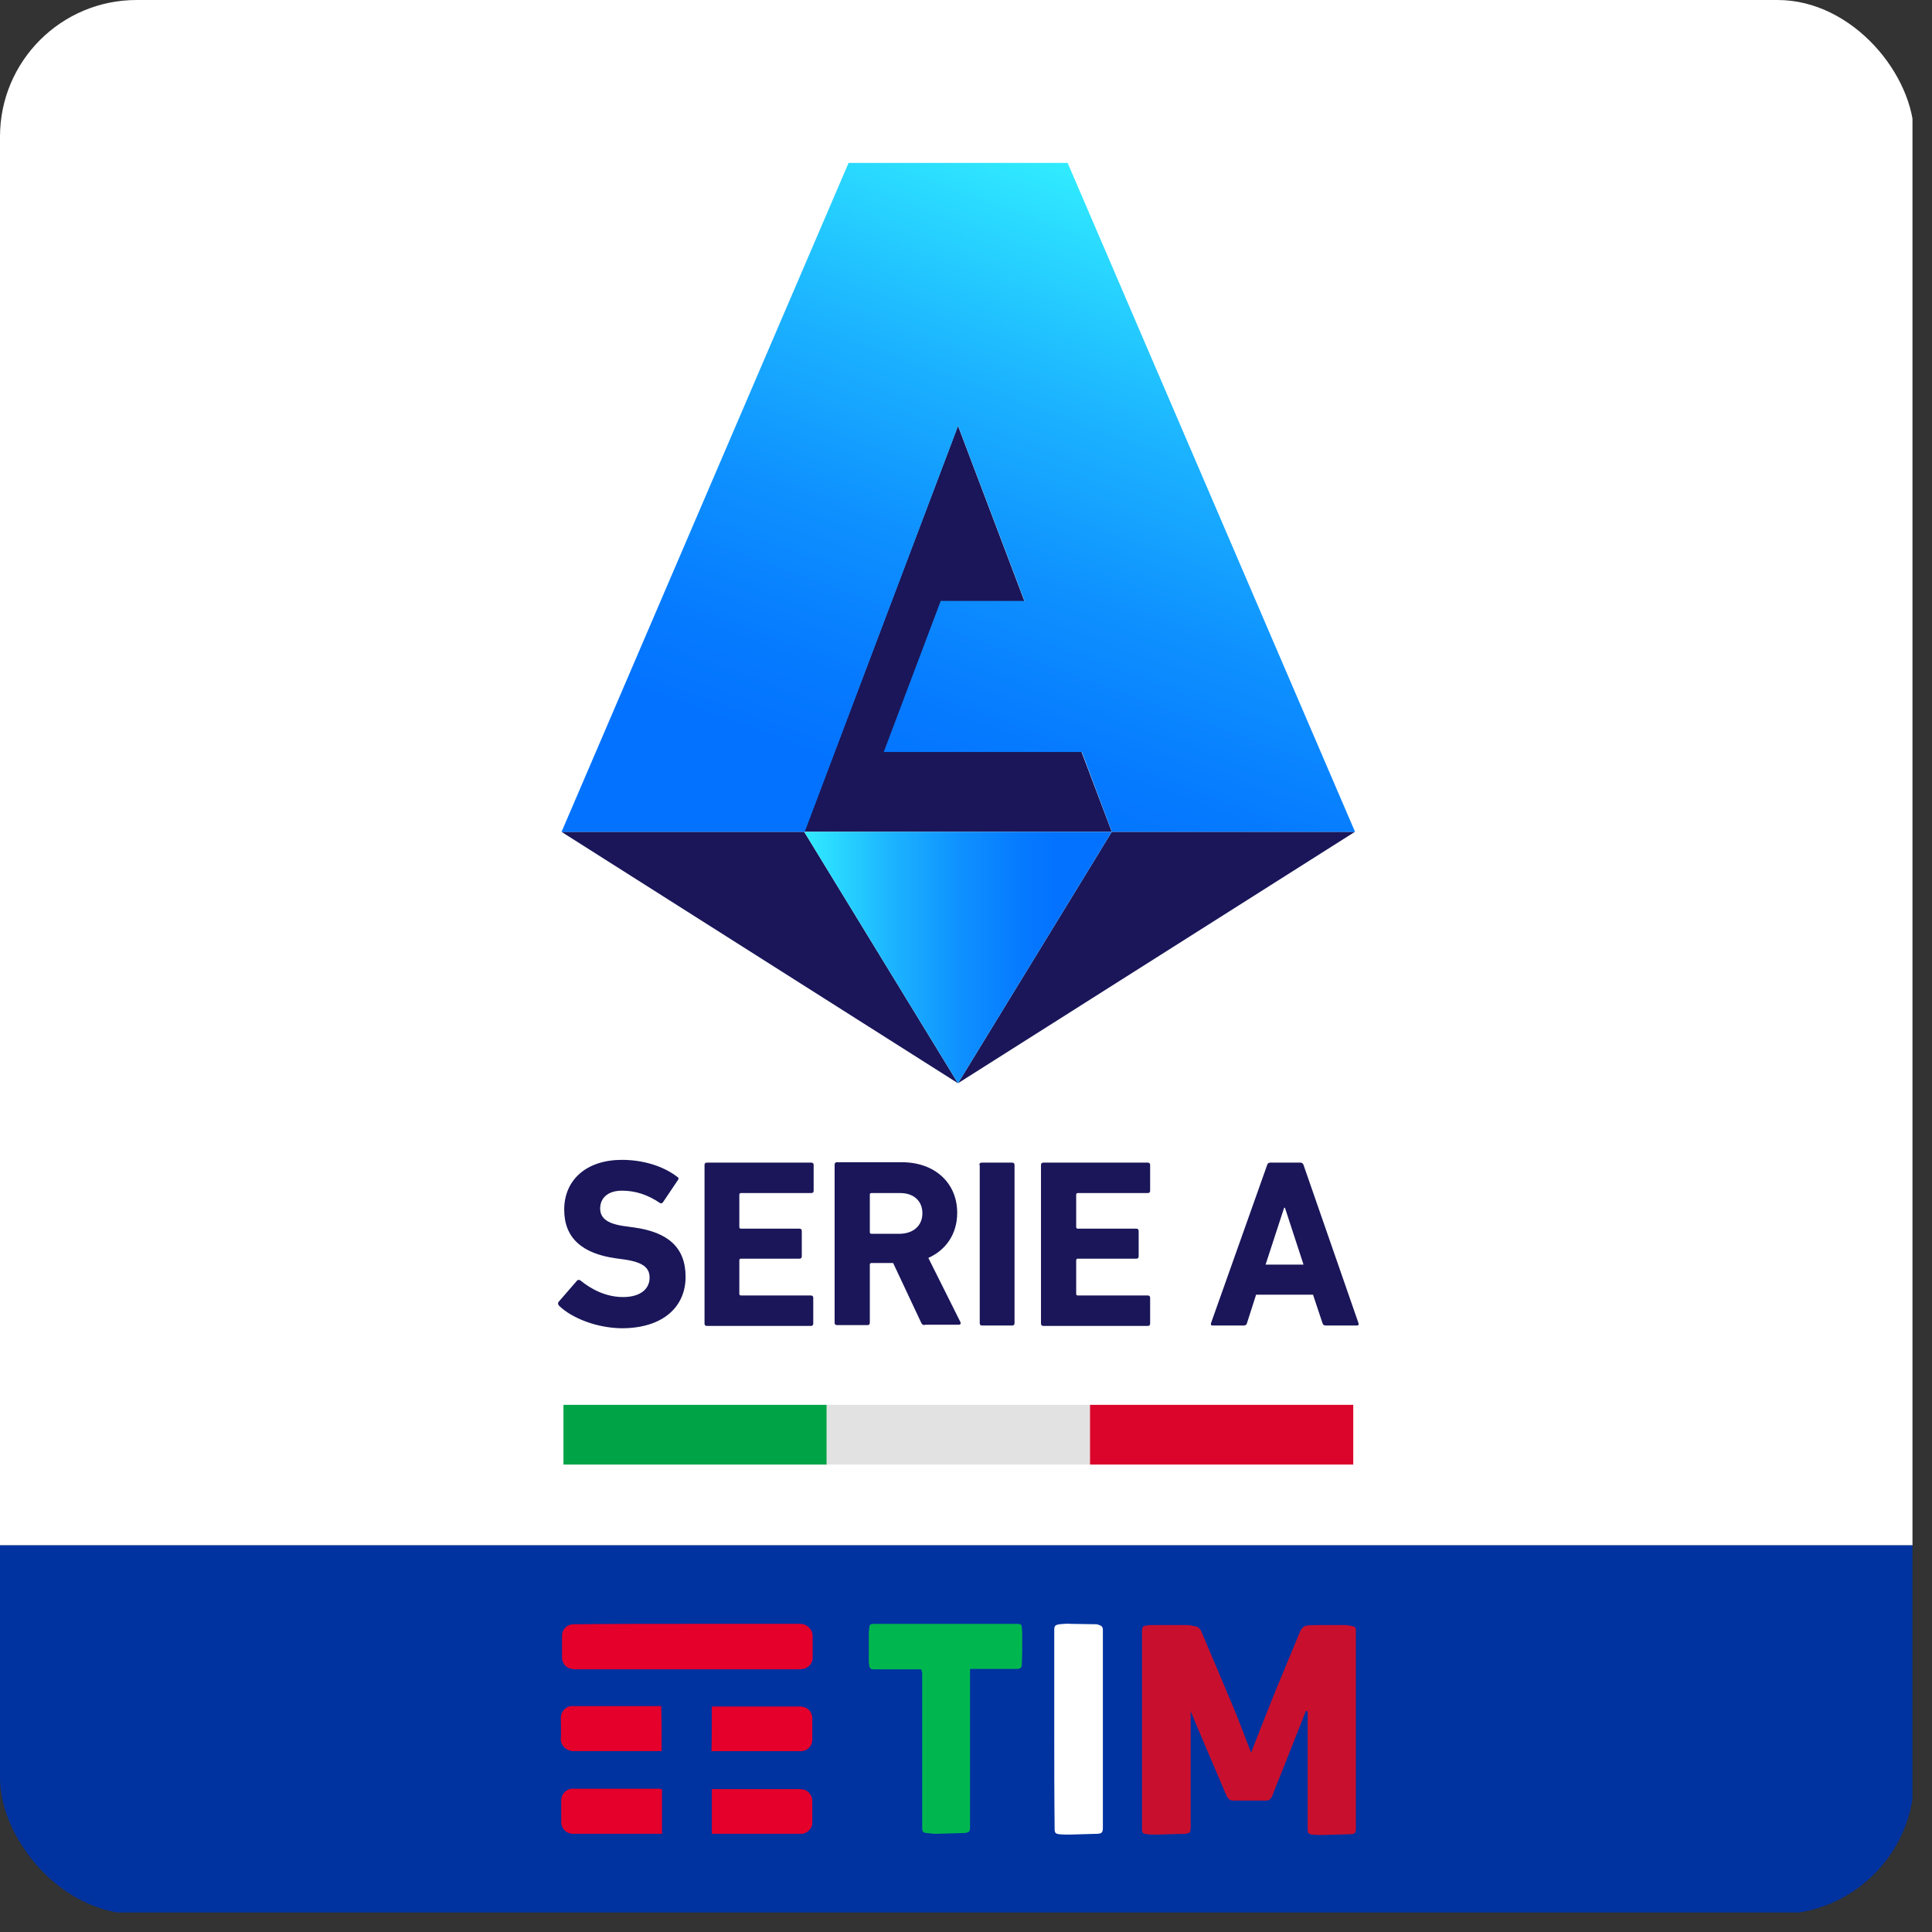<?xml version="1.0" encoding="UTF-8"?>
<svg xmlns="http://www.w3.org/2000/svg" width="65" height="65" viewBox="0 0 65 65" fill="none">
  <rect x="0" y="0" width="65" height="65" fill="#333333" stroke="none"/>
  <g clip-path="url(#clip0_492_4665)">
    <path d="M64.343 0H0V51.991H64.343V0Z" fill="white"></path>
    <path d="M64.343 51.991H0V64.343H64.343V51.991Z" fill="#0032A0"></path>
    <path d="M43.942 57.559C43.929 57.573 43.929 57.586 43.916 57.612C43.636 58.331 43.343 59.049 43.064 59.767C42.971 59.98 42.891 60.193 42.811 60.406C42.772 60.512 42.705 60.579 42.599 60.579C42.226 60.579 41.854 60.579 41.495 60.579C41.375 60.579 41.308 60.512 41.255 60.393C40.909 59.581 40.563 58.77 40.218 57.958C40.164 57.839 40.124 57.706 40.058 57.573C40.058 57.599 40.058 57.639 40.058 57.666C40.058 58.943 40.058 60.206 40.058 61.483C40.058 61.643 40.031 61.683 39.872 61.696C39.553 61.709 39.247 61.709 38.927 61.723C38.821 61.723 38.701 61.723 38.595 61.709C38.449 61.696 38.422 61.669 38.422 61.523C38.422 59.302 38.422 57.094 38.422 54.872C38.422 54.739 38.449 54.7 38.595 54.686C38.688 54.673 38.781 54.673 38.874 54.673C39.22 54.673 39.566 54.673 39.912 54.673C40.031 54.673 40.138 54.7 40.258 54.726C40.311 54.739 40.377 54.806 40.404 54.859C40.763 55.71 41.135 56.575 41.495 57.44C41.707 57.945 41.894 58.464 42.093 58.969C42.093 58.969 42.106 58.943 42.106 58.929C42.373 58.238 42.652 57.533 42.931 56.841C43.197 56.189 43.477 55.538 43.743 54.886C43.796 54.766 43.876 54.7 43.995 54.686C44.181 54.673 44.354 54.673 44.541 54.673C44.78 54.673 45.006 54.673 45.246 54.673C45.339 54.673 45.419 54.7 45.512 54.713C45.592 54.726 45.618 54.779 45.618 54.859C45.618 55.099 45.618 55.338 45.618 55.564C45.618 57.546 45.618 59.528 45.618 61.51C45.618 61.656 45.592 61.709 45.445 61.709C45.139 61.723 44.833 61.723 44.514 61.736C44.394 61.736 44.275 61.736 44.155 61.723C44.022 61.709 43.995 61.669 43.995 61.536C43.995 60.246 43.995 58.969 43.995 57.679C43.995 57.652 43.995 57.626 43.995 57.586C43.942 57.559 43.942 57.559 43.942 57.559Z" fill="#C8102E"></path>
    <path d="M31 56.163C30.72 56.163 30.454 56.163 30.188 56.163C29.922 56.163 29.669 56.163 29.403 56.163C29.297 56.163 29.257 56.136 29.244 56.029C29.23 55.963 29.23 55.883 29.23 55.817C29.23 55.524 29.23 55.231 29.23 54.939C29.23 54.886 29.244 54.832 29.244 54.766C29.257 54.659 29.284 54.633 29.39 54.633C30.414 54.633 31.425 54.633 32.45 54.633C33.048 54.633 33.633 54.633 34.232 54.633C34.338 54.633 34.378 54.659 34.378 54.766C34.392 54.872 34.392 54.992 34.392 55.098C34.392 55.391 34.392 55.684 34.378 55.976C34.378 56.123 34.325 56.149 34.192 56.149C33.7 56.149 33.221 56.149 32.729 56.149C32.702 56.149 32.662 56.149 32.636 56.149C32.636 56.189 32.636 56.216 32.636 56.242C32.636 57.985 32.636 59.727 32.636 61.457C32.636 61.616 32.609 61.656 32.45 61.669C32.144 61.683 31.824 61.683 31.518 61.696C31.399 61.696 31.279 61.683 31.159 61.669C31.053 61.656 31.026 61.616 31.026 61.51C31.026 59.754 31.026 58.011 31.026 56.256C31 56.229 31 56.202 31 56.163Z" fill="#00B74F"></path>
    <path d="M35.469 58.171C35.469 57.067 35.469 55.963 35.469 54.846C35.469 54.7 35.495 54.673 35.642 54.646C35.775 54.633 35.908 54.62 36.041 54.633C36.32 54.633 36.599 54.646 36.879 54.646C36.919 54.646 36.945 54.66 36.985 54.673C37.065 54.7 37.105 54.739 37.105 54.833C37.105 55.258 37.105 55.697 37.105 56.123C37.105 57.905 37.105 59.701 37.105 61.483C37.105 61.643 37.078 61.683 36.932 61.696C36.613 61.709 36.307 61.709 35.987 61.723C35.868 61.723 35.748 61.723 35.628 61.709C35.509 61.696 35.482 61.656 35.482 61.536C35.469 60.393 35.469 59.275 35.469 58.171Z" fill="white"></path>
    <path d="M23.111 54.632C24.389 54.632 25.652 54.632 26.929 54.632C27.142 54.632 27.341 54.819 27.341 55.031C27.341 55.284 27.341 55.537 27.341 55.79C27.341 55.962 27.182 56.135 27.009 56.149C26.916 56.162 26.809 56.162 26.716 56.162C24.269 56.162 21.821 56.162 19.374 56.162C19.188 56.162 19.028 56.109 18.948 55.936C18.922 55.883 18.908 55.816 18.908 55.763C18.908 55.523 18.908 55.271 18.908 55.031C18.908 54.819 19.081 54.646 19.294 54.646C20.558 54.632 21.835 54.632 23.111 54.632Z" fill="#E4002B"></path>
    <path d="M23.949 57.413C23.976 57.413 24.002 57.413 24.029 57.413C24.986 57.413 25.944 57.413 26.902 57.413C27.115 57.413 27.261 57.519 27.314 57.705C27.328 57.745 27.328 57.785 27.328 57.825C27.328 58.064 27.328 58.304 27.328 58.543C27.328 58.743 27.155 58.916 26.955 58.916C25.971 58.916 24.973 58.916 23.989 58.916C23.976 58.916 23.962 58.916 23.936 58.916C23.949 58.423 23.949 57.918 23.949 57.413Z" fill="#E4002B"></path>
    <path d="M23.949 61.696C23.949 61.19 23.949 60.698 23.949 60.192C23.976 60.192 24.002 60.192 24.029 60.192C24.987 60.192 25.931 60.192 26.889 60.192C27.115 60.192 27.248 60.285 27.314 60.485C27.328 60.525 27.328 60.565 27.328 60.605C27.328 60.844 27.328 61.097 27.328 61.336C27.328 61.523 27.142 61.696 26.969 61.696C25.984 61.696 24.987 61.696 24.002 61.696C23.989 61.696 23.976 61.696 23.949 61.696Z" fill="#E4002B"></path>
    <path d="M22.273 60.193C22.273 60.698 22.273 61.19 22.273 61.696C22.246 61.696 22.206 61.696 22.18 61.696C21.209 61.696 20.251 61.696 19.28 61.696C19.054 61.696 18.881 61.523 18.881 61.297C18.881 61.057 18.881 60.818 18.881 60.565C18.881 60.365 19.054 60.179 19.253 60.179C20.238 60.179 21.222 60.179 22.193 60.179C22.22 60.193 22.246 60.193 22.273 60.193Z" fill="#E4002B"></path>
    <path d="M22.26 58.915C22.22 58.915 22.193 58.915 22.153 58.915C21.196 58.915 20.251 58.915 19.293 58.915C19.067 58.915 18.855 58.729 18.868 58.49C18.881 58.25 18.868 58.024 18.868 57.785C18.868 57.585 19.041 57.399 19.24 57.399C20.225 57.399 21.222 57.399 22.206 57.399C22.22 57.399 22.233 57.399 22.246 57.399C22.26 57.918 22.26 58.41 22.26 58.915Z" fill="#E4002B"></path>
    <path d="M18.809 43.93C18.782 43.904 18.756 43.837 18.796 43.797L19.408 43.092C19.434 43.052 19.487 43.052 19.527 43.079C19.887 43.372 20.379 43.638 20.964 43.638C21.536 43.638 21.855 43.372 21.855 42.986C21.855 42.667 21.656 42.467 21.004 42.374L20.711 42.334C19.594 42.175 18.982 41.656 18.982 40.698C18.982 39.687 19.74 39.022 20.924 39.022C21.642 39.022 22.321 39.235 22.786 39.594C22.84 39.621 22.84 39.66 22.799 39.714L22.307 40.445C22.281 40.485 22.241 40.498 22.201 40.472C21.789 40.193 21.376 40.059 20.924 40.059C20.445 40.059 20.192 40.312 20.192 40.658C20.192 40.977 20.419 41.177 21.044 41.257L21.336 41.297C22.467 41.456 23.066 41.962 23.066 42.959C23.066 43.944 22.334 44.688 20.911 44.688C20.059 44.675 19.235 44.343 18.809 43.93Z" fill="#1A1659"></path>
    <path d="M23.703 39.195C23.703 39.142 23.73 39.115 23.783 39.115H27.295C27.348 39.115 27.374 39.142 27.374 39.195V40.06C27.374 40.113 27.348 40.139 27.295 40.139H24.927C24.9 40.139 24.874 40.153 24.874 40.193V41.283C24.874 41.31 24.887 41.337 24.927 41.337H26.895C26.949 41.337 26.975 41.363 26.975 41.416V42.268C26.975 42.321 26.949 42.347 26.895 42.347H24.927C24.9 42.347 24.874 42.361 24.874 42.401V43.531C24.874 43.558 24.887 43.585 24.927 43.585H27.281C27.334 43.585 27.361 43.611 27.361 43.664V44.529C27.361 44.582 27.334 44.609 27.281 44.609H23.783C23.73 44.609 23.703 44.582 23.703 44.529V39.195Z" fill="#1A1659"></path>
    <path d="M31.113 44.582C31.046 44.582 31.02 44.555 30.993 44.502L30.049 42.493H29.317C29.291 42.493 29.264 42.507 29.264 42.547V44.502C29.264 44.555 29.237 44.582 29.184 44.582H28.16C28.107 44.582 28.08 44.555 28.08 44.502V39.181C28.08 39.128 28.107 39.102 28.16 39.102H30.341C31.459 39.102 32.204 39.807 32.204 40.804C32.204 41.509 31.831 42.054 31.233 42.321L32.31 44.475C32.337 44.529 32.31 44.569 32.257 44.569H31.113V44.582ZM31.033 40.818C31.033 40.405 30.74 40.139 30.288 40.139H29.317C29.291 40.139 29.264 40.152 29.264 40.192V41.456C29.264 41.483 29.277 41.509 29.317 41.509H30.288C30.74 41.496 31.033 41.23 31.033 40.818Z" fill="#1A1659"></path>
    <path d="M32.949 39.195C32.949 39.142 32.976 39.115 33.029 39.115H34.053C34.106 39.115 34.133 39.142 34.133 39.195V44.516C34.133 44.569 34.106 44.596 34.053 44.596H33.042C32.989 44.596 32.962 44.569 32.962 44.516V39.195H32.949Z" fill="#1A1659"></path>
    <path d="M35.023 39.195C35.023 39.142 35.05 39.115 35.103 39.115H38.615C38.668 39.115 38.695 39.142 38.695 39.195V40.06C38.695 40.113 38.668 40.139 38.615 40.139H36.261C36.234 40.139 36.207 40.153 36.207 40.193V41.283C36.207 41.31 36.221 41.337 36.261 41.337H38.229C38.282 41.337 38.309 41.363 38.309 41.416V42.268C38.309 42.321 38.282 42.347 38.229 42.347H36.261C36.234 42.347 36.207 42.361 36.207 42.401V43.531C36.207 43.558 36.221 43.585 36.261 43.585H38.615C38.668 43.585 38.695 43.611 38.695 43.664V44.529C38.695 44.582 38.668 44.609 38.615 44.609H35.103C35.05 44.609 35.023 44.582 35.023 44.529V39.195Z" fill="#1A1659"></path>
    <path d="M42.632 39.195C42.645 39.142 42.685 39.115 42.738 39.115H43.749C43.803 39.115 43.842 39.142 43.856 39.195L45.705 44.516C45.718 44.569 45.705 44.596 45.651 44.596H44.601C44.547 44.596 44.508 44.569 44.494 44.516L44.175 43.558H42.26L41.953 44.516C41.94 44.569 41.9 44.596 41.847 44.596H40.796C40.743 44.596 40.73 44.569 40.743 44.516L42.632 39.195ZM43.856 42.547L43.23 40.632H43.204L42.579 42.547H43.856Z" fill="#1A1659"></path>
    <path d="M18.889 27.985H27.056L32.23 36.445L18.889 27.985Z" fill="#1A1659"></path>
    <path d="M45.585 27.985H37.405L32.23 36.445L45.585 27.985Z" fill="#1A1659"></path>
    <path d="M27.057 27.985H32.231H37.405L32.231 14.325L27.057 27.985Z" fill="#1A1659"></path>
    <path d="M32.231 36.445L37.405 27.985H27.057L32.231 36.445Z" fill="url(#paint0_linear_492_4665)"></path>
    <path d="M32.234 14.326L34.469 20.218H31.649L29.733 25.299H36.398L37.408 27.986H45.589L35.919 5.48C33.458 5.48 31.01 5.48 28.55 5.48L18.893 27.986H27.073L32.234 14.326Z" fill="url(#paint1_linear_492_4665)"></path>
    <path d="M27.814 47.264H18.957V49.274H27.814V47.264Z" fill="#00A346"></path>
    <path d="M36.671 47.264H27.814V49.274H36.671V47.264Z" fill="#E2E2E2"></path>
    <path d="M45.529 47.264H36.672V49.274H45.529V47.264Z" fill="#DB052B"></path>
  </g>
  <defs>
    <linearGradient id="paint0_linear_492_4665" x1="27.062" y1="32.21" x2="37.406" y2="32.21" gradientUnits="userSpaceOnUse">
      <stop stop-color="#31ECFF"></stop>
      <stop offset="0.049" stop-color="#2DE2FF"></stop>
      <stop offset="0.296" stop-color="#1BB2FF"></stop>
      <stop offset="0.515" stop-color="#0E90FF"></stop>
      <stop offset="0.694" stop-color="#067BFF"></stop>
      <stop offset="0.812" stop-color="#0373FF"></stop>
    </linearGradient>
    <linearGradient id="paint1_linear_492_4665" x1="39.903" y1="6.933" x2="30.68" y2="32.273" gradientUnits="userSpaceOnUse">
      <stop stop-color="#31ECFF"></stop>
      <stop offset="0.049" stop-color="#2DE2FF"></stop>
      <stop offset="0.293" stop-color="#1BB2FF"></stop>
      <stop offset="0.509" stop-color="#0E90FF"></stop>
      <stop offset="0.686" stop-color="#067BFF"></stop>
      <stop offset="0.803" stop-color="#0373FF"></stop>
    </linearGradient>
    <clipPath id="clip0_492_4665">
      <rect width="64.4" height="64.4" rx="4.596" fill="white"></rect>
    </clipPath>
  </defs>
</svg>
